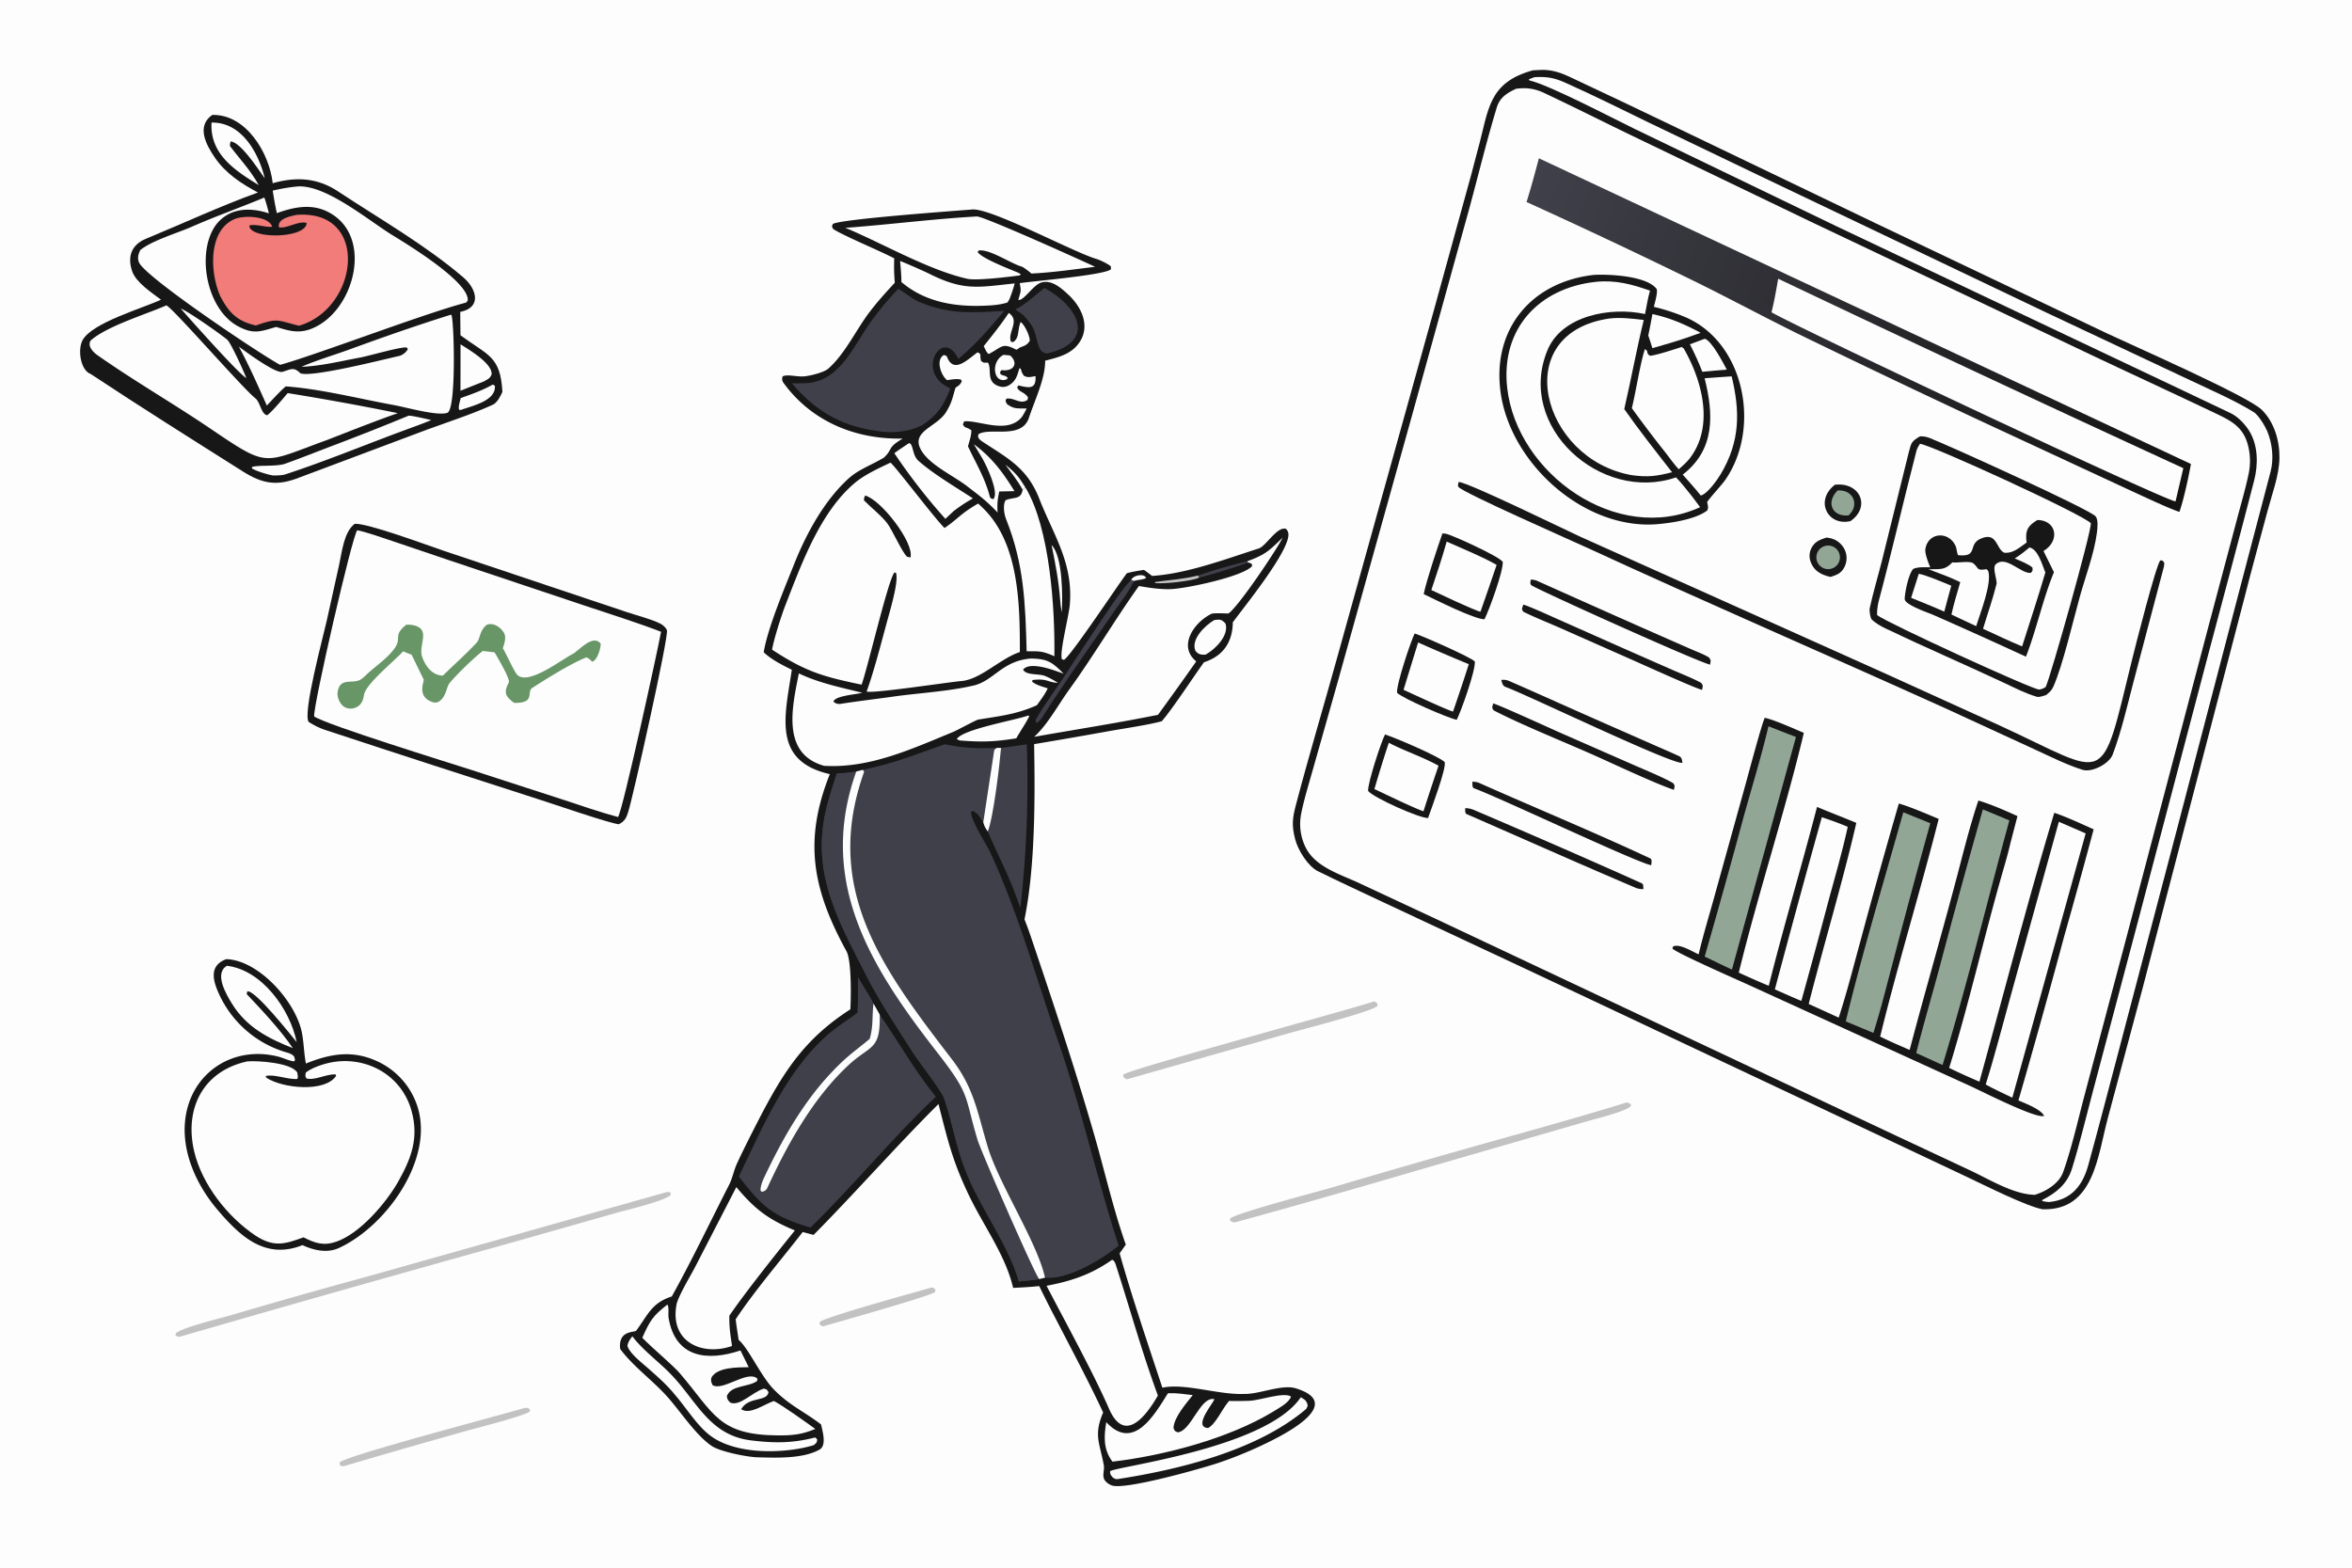 <svg xmlns="http://www.w3.org/2000/svg" width="1536" height="1024" preserveAspectRatio="none" style="display:block" viewBox="0 0 2048 1365"><defs><linearGradient id="a" x1="1911.28" x2="1325.72" y1="402.256" y2="180.744" gradientUnits="userSpaceOnUse"><stop class="stop0" offset="0" stop-color="#141312"/><stop class="stop1" offset="1" stop-color="#3F4049"/></linearGradient></defs><path fill="#FDFDFD" d="M0 0h2048v1365H0V0z"/><path fill="#171718" d="M1334.8 61.215c2.66-.19 5.33-.314 7.99-.375 8.38-.133 16.16 2.417 23.65 5.924 31.75 14.86 63.56 30.027 95.14 45.21l172.16 82.672 200.77 95.569c23.31 11.029 123.02 54.737 134.98 66.647 10.91 10.869 15.57 26.991 15.33 42.092-.23 14.822-6.46 31.254-10.28 45.636-6.78 25.506-13.9 50.905-20.35 76.497l-88.69 340.012-29.93 111.726c-9.13 33.665-12.07 81.315-56.86 80.115-13.61-2.29-51.5-21.33-65.58-27.98l-84.32-39.803-299.93-141.336L1205 785.853c-18.93-8.911-38.65-18.031-57.34-27.243-8.84-4.351-17.59-18.602-19.96-28.107-3.01-12.029-2.39-17.802.73-29.674 11.26-42.868 24.08-85.509 35.91-128.235l84.29-302.753 32.75-118.87c1.89-7.021 3.64-14.217 5.58-21.224 9.39-33.929 8.48-57.748 47.84-68.532z"/><path fill="#FDFDFD" d="M1320.16 77.275c8.87-1.114 16.06-.25 24.24 3.594 25.39 11.929 50.82 24.776 76.07 36.99l156 75.068L1824.1 310.54c35.24 16.639 70.65 32.965 105.83 49.734 11.97 5.709 22.14 10.899 26.65 24.56a53.992 53.992 0 0 1 1.49 27.316c-2.34 11.756-7.18 28.349-10.28 40.208l-23.94 89.883-73.09 277.157-35.94 135.308c-5.6 21.314-10.94 45.054-18.35 65.844-3.53 9.92-14.75 16.72-24.58 19.79-18.2-.3-38.37-12.71-55.16-20.7l-66-30.922-199.61-93.988-205.18-96.665-62.2-29.026c-16.94-7.895-38.78-14.223-47.08-31.656a45.716 45.716 0 0 1-3.72-28.527c2.18-11.628 7.37-28.543 10.63-40.194l21.33-75.207 64.46-231.159 50.11-181.11c7.94-29.183 15.06-58.682 23.84-87.598 2.67-8.817 9.08-12.697 16.85-16.313z"/><path fill="#171718" d="M1536.69 625.004c7.91 1.615 25.69 9.596 33.99 13.131-16.35 68.66-39.64 139.341-56.63 208.728a704.143 704.143 0 0 0 26.1 11.47c13.06-52.203 28.57-103.766 42.01-155.741 11.32 4.748 22.84 9.137 34.23 13.902-11.46 49.9-28.6 107.099-41.47 157.659l26.14 11.901c6.98-21.361 13.06-45.299 19.02-67.102a6569.669 6569.669 0 0 1 33.32-119.308c9.44 2.628 25.5 9.527 34.72 13.385-16 62.904-35.6 126.738-50.97 189.523 8.41 4.204 17.05 7.866 25.67 11.63 14.16-53.814 29.91-107.353 43.9-161.249 4.74-18.269 9.94-38.068 15.93-55.888 10.4 2.994 24.21 9.043 34.06 13.566l-6.16 23.553c-1.62 7.204-3.97 15.5-6.03 22.637-16.53 57.106-29.77 116.327-47.29 173.039 8.91 4.387 17.21 8.06 26.34 11.996 21.06-76.197 42.57-159.077 65.21-234.11 10.07 3.267 24.3 9.954 34.27 14.385a6065.146 6065.146 0 0 1-25.51 92.616 7741.807 7741.807 0 0 1-39.99 143.412c6.04 2.648 19.49 7.675 22.38 13.435-6.18 3.181-55.13-21.794-63.84-25.725l-194.57-88.779c-7.77-3.537-62.67-27.676-65.28-31.216l.69-1.88c5.93-2.226 15.59 4.034 22.16 6.981 3.68-15.874 9.31-34.332 13.71-50.319l26.77-96.417c2.69-9.567 14.45-54.128 17.12-59.215z"/><path fill="#FDFDFD" d="m1792.73 715.518 23.35 10.137-63.86 230.114c-7.71-3.686-15.72-7.353-23.19-11.477 7.73-24.549 14.78-52.035 21.74-77.053l41.96-151.721z"/><path fill="#92A696" d="M1726.57 704.767c7.68 3.078 15.42 6.393 23.07 9.58-18.94 69.088-37.29 145.136-58.18 212.974l-22.9-10.442c6.17-24.521 13.54-49.493 20.15-73.974a8237.053 8237.053 0 0 1 37.86-138.138zm-186.68-72.42c7.95 3.186 15.93 6.293 23.94 9.32L1508.08 844.2c-7.9-3.654-15.86-7.552-23.72-11.301a7377.404 7377.404 0 0 0 34.05-122.183c7.06-25.391 15.53-52.899 21.48-78.369zm117.39 74.906 23.54 9.54a7283.38 7283.38 0 0 0-33.19 123.299c-5.11 19.138-10.35 40.551-16.39 59.258l-24.02-10.029c13.9-57.978 33.8-123.885 50.06-182.068z"/><path fill="#FDFDFD" d="M1586.35 711.575c8.25 2.709 14.56 5.021 22.57 8.344-4.56 21.147-11.31 44.323-17.01 65.349a6755.217 6755.217 0 0 1-23.39 86.207c-7.55-3.04-15.55-6.714-23.06-10.004a12948.068 12948.068 0 0 1 40.89-149.896z"/><path fill="#171718" d="M1387.66 239.38c11.95-.772 45.47.496 54.65 11.942 1.66 2.076-1.42 12.543-2.24 15.832a177.547 177.547 0 0 1 27.66 9.069c51.66 22.371 65.82 96.666 34.49 141.719-2.86 4.122-14.77 17.105-15.71 19.213.54 2.892 1.36 4.9.03 7.345-10.37 7.919-32.23 11.069-45.29 12.043-63.24 3.932-126.73-54.007-134.72-115.792-7.06-54.634 27.2-95.237 81.13-101.371z"/><path fill="#FDFDFD" d="M1389.65 245.391c16.92-1.75 31.5 2.134 47.08 7.691-1.7 5.718-3.13 14.318-4.32 20.357-30.02-6.527-72.37 1.276-84.89 31.318-27.85 66.818 46.61 133.495 111.88 110.895 4.62 4.681 9.62 11.207 13.83 16.412l7.15 9.523c-72.21 33.242-159.52-29.044-167.98-103.784-5.8-51.219 27.33-87.072 77.25-92.412z"/><path fill="#FDFDFD" d="M1401.55 277.306c9.58-1.171 20.19.209 29.77 1.274-6.15 24.907-11.08 52.158-17 77.597 12.47 17.873 28.11 37.702 41.62 54.999-13.74 3.562-21.36 4.419-35.14 2.551-78.68-13.797-107.65-123.796-19.25-136.421z"/><path fill="#FDFDFD" d="M1464.27 302.147c.58.346 1.65.947 2.01 1.565 15.93 27.842 26.46 67.27 5.23 95.178-2.66 3.503-6.39 6.756-9.72 9.722-3.74-4.02-7.9-9.763-11.31-14.211a1029.576 1029.576 0 0 1-29.56-39.006c3.55-14.264 7.13-38.403 11.35-51.373 4.07 2.285.11 2.8 4.5 5.772 6.2-.626 20.85-5.58 27.5-7.647z"/><path fill="#FDFDFD" d="m1495.85 328.5 11.98-.814c7.38 30.522 7.48 56.5-9.37 84.893-3.04 5.119-11.82 17.573-17.51 18.896-4.26-5.49-11.01-12.826-15.71-18.229 28.31-21.858 26.93-52.444 19.06-83.916l11.55-.83zm-57-55.04c15.04 3.212 28.51 8.962 41.94 16.337l-12.15 4.277c-9.94 3.432-19.74 6.191-29.83 9.082-.91-3.351-2.46-7.659-3.58-11.021 1.3-6.206 2.51-12.432 3.62-18.675zm45.54 21.504c5.96 1.471 15.88 20.692 19.22 26.864-3.55.237-7.1.528-10.64.874l-10.68 1.017c-3.52-9.094-6.39-15.195-10.79-23.93l12.89-4.825z"/><path fill="#171718" d="M1671.88 379.88c2.77-.001 5.44.342 8.04 1.356 17.48 6.834 139.29 62.137 144.76 68.29 2.64 2.98 1.63 10.897 1.15 14.625-2.26 17.544-9.96 37.947-14.79 55.263-5.85 20.941-14.92 60.133-23.14 78.593-1.44 3.228-3.67 5.126-6.38 7.234-1.7.559-5.93 1.965-7.65 1.512-9.83-2.754-19.57-7.846-28.9-12.216-34.24-16.034-68.97-31.016-103.09-47.307-3.87-1.845-9.23-4.868-12.16-7.957-1.18-1.244-2.16-7.838-1.66-9.656 2.9-13.503 7.21-27.801 10.58-41.181l23.29-94.063c2.32-9.035 2.3-9.962 9.95-14.493z"/><path fill="#FDFDFD" d="M1671.77 386.436c8.73.416 141.52 61.243 148.81 69.125.76 6.852-34.86 133.156-39.29 142.618-1.79 1.185-3.56 2.05-5.74 2.191-5.24.337-132.58-58.095-141.07-64.78-.19-3.49.45-8.635 1.36-12.039 11.6-43.481 21.59-87.364 32.89-130.92.53-2.044 1.87-4.438 3.04-6.195z"/><path fill="#171718" d="M1774.07 452.789c16.49.165 20.13 17.937 5.29 26.982l9.11 18.45c-9.6 23.142-15.28 50.317-24.38 73.569a4830.762 4830.762 0 0 0-81.62-36.789c-4.37-1.789-23.96-8.551-23.94-13.404.03-5.749 3.45-22.117 7.42-26.241 4.12-1.873 10.07-1.413 14.76-1.405-1.46-3.727-4.83-11.974-4.18-15.947 2.37-14.534 19.91-15.722 26.09-3.061 1.32 2.701 1.08 5.627 2.32 8.429 18.2 1.953 8.05-9.315 19.88-14.388 14.33-6.145 13.13 8.952 20.42 12.272 7.67.711 13.04-4.416 19.47-8.859-1.47-10.439.88-14.441 9.36-19.608z"/><path fill="#FDFDFD" d="M1767.23 476.649c7.56 1.902 10.79 14.647 13.76 21.856-6.31 21.328-13.46 43.111-20.24 64.319-10.8-4.381-23.31-10.442-34.01-15.342 3.86-12.923 8.47-25.793 11.7-38.824.87-3.506-3.88-14.172-.71-17.24 8.67-8.398 21.87 8.266 30.62 7.403 1.94-2.421 1.47-1.234 1.44-4.594-3.08-2.953-11.19-6.073-15.45-7.968 4.96-3.082 8.41-5.96 12.89-9.61zm-67.18 12.986c4.4.769 15.22-1.693 18.35.969 5.02 4.263 2.28 6.489 11.46 4.982l1.41 1.608c3.25 10.973-6.81 36.007-10.5 47.975l-6.82-3.133-14.73-6.958c1.79-8.498 5.22-19.684 7.68-28.197-8.77-4.31-18.42-7.741-27.6-11.2l2.15-.028c9.03-.155 12.36.421 18.6-6.018z"/><path fill="#FDFDFD" d="M1670.78 499.606c6.52 1.147 21.72 7.687 28.29 10.361-2.11 7.414-4.08 15.14-6.09 22.608-9.44-4.242-19.27-8.133-28.88-12.046l6.68-20.923z"/><path fill="url(#a)" d="m1340 137.818 567.75 266.186c-1.96 10.849-6.41 31.737-10.04 41.696-8.89-2.781-34.43-14.905-43.36-18.969l-95.49-44.336a10812.39 10812.39 0 0 1-193.2-91.704c-28.57-14.104-57.18-29.413-85.95-43.715a5503.453 5503.453 0 0 0-150.47-71.073c4.01-12.772 7.31-25.167 10.76-38.085z"/><path fill="#FDFDFD" d="M1548.34 242.689a30217.804 30217.804 0 0 0 352.79 164.959l-6.77 28.891c-5.16 1.276-327.3-150.405-351.83-164.633 2.5-9.935 4.05-19.111 5.81-29.217z"/><path fill="#171718" d="M1270.18 419.569c10.31 1.414 92.27 41.541 106.22 47.92l262.76 117.867 102.26 46.434c96.35 44.305 86.99 56.636 115.25-58.088 2.18-8.837 20.68-82.061 24.46-85.823l1.94.275c2.02 2.461 1.55 1.224 1.2 5.074l-26.88 101.831c-5.34 20.52-10.31 42.159-17.8 61.973-3.03 8.01-18.03 15.795-26.15 13.266-13.57-4.228-27.87-11.396-40.94-17.415l-78.45-36.103c-103.66-46.875-208.22-92.003-311.53-139.621-13.38-6.171-109.71-48.557-112.58-53.243-.85-1.387-.1-2.821.24-4.347zM1256 464.43c.96.023 1.91.113 2.86.271 4.78.763 45.81 19.342 49.65 24.435.65 7.956-11.95 42.417-15.91 50.072-8.76.054-43.39-17.344-52.93-21.917 2.72-12.855 11.77-39.795 16.33-52.861z"/><path fill="#FDFDFD" d="M1259.69 471.574c13.59 6.089 30.97 13.1 43.5 20.29-4.6 13.606-9.29 27.183-14.05 40.731-3.68-.251-37.23-16.258-42.82-18.825 4.73-14.151 9.37-27.807 13.37-42.196z"/><path fill="#171718" d="M1231.81 551.585c5.09 1.362 49.32 20.754 52.41 24.418.68 7.704-11.92 43.218-15.77 50.724-6.6-1.04-47.34-18.691-51.94-23.504-.9-6.701 11.98-45.039 15.3-51.638z"/><path fill="#FDFDFD" d="M1234.82 559.402a1792.694 1792.694 0 0 0 44.14 18.919c-4.41 13.8-9 27.546-13.75 41.234-4.49-.975-37.25-16.277-43.07-18.933l12.68-41.22z"/><path fill="#171718" d="M1206.01 639.508c8.56 2.732 46.33 18.725 51.96 24.03 1.6 5.438-11.9 41.305-14.49 48.722-7.48.295-47.45-17.695-52.2-23.543-.51-6.691 11.34-42.743 14.73-49.209z"/><path fill="#FDFDFD" d="M1209.3 646.713c13.15 6.988 28.94 12.046 43.31 20a1904.733 1904.733 0 0 0-13.11 39.669c-8.1-2.635-33.7-15.141-42.73-19.316 3.94-13.525 8.11-26.978 12.53-40.353z"/><path fill="#171718" d="m1332.98 504.608.57.057c1.67.152 3.35.385 4.89 1.076 44.64 20 89.32 39.943 134.14 59.537 5.25 2.296 10.77 4.253 15.66 7.278 1.8 3.254 1.41 1.773.83 6.156-9.92-1.949-153.68-66.777-155.81-69.284-1.23-1.447-.52-3.114-.28-4.82zm-50.91 176.037c1.77-.002 3.95.185 6.13 1.156 49.47 22.007 100.03 42.824 148.95 65.712 1.49.694.79 4.096.66 5.853-12.99-2.37-133.06-59.384-154.48-67.062-1.48-.531-1.19-3.815-1.26-5.659zm25.14-88.65c2.66-.24 4.66-.034 7.07 1.022 28.24 12.337 56.57 25.181 84.77 37.554l43.5 19.154c6.44 2.851 13.26 5.715 19.63 8.731 2.41 1.135 2.36 3.42 2.82 5.746-8.51 1.926-136.08-59.641-153.9-66.01-2.85-1.019-3.09-3.58-3.89-6.197zm19.16-65.54c4.03.869 22.94 9.501 27.71 11.618l57.92 25.731 43.98 19.359c6.72 2.927 19.49 8.069 25.46 11.526 1.74 3.145 1.34 1.811.66 5.976-5.07-.918-53.63-22.929-61.14-26.253l-62.79-27.772c-9.79-4.315-22.57-9.404-31.89-14.087-1.51-2.931-1.07-1.906.09-6.098zm-26.21 86.023c4.62 1.041 50.56 22.057 57.47 25.103l65.46 28.704c8.25 3.63 26.89 11.332 33.97 15.73 1.62 2.781 1.18 1.722.49 5.707-16.78-5.757-49.38-21.094-67.23-29.112-27.1-12.176-64.03-26.795-89.7-40.084-1.83-2.862-1.36-1.671-.46-6.048zm-24.35 91.179c2.56.077 4.84.399 7.79 1.66 48.75 20.804 97.79 42.101 146.07 63.816 1.45.651 1.21 3.494 1.29 5.057-2.18-.007-4.4-.201-6.91-1.269-49.17-20.904-98.08-42.778-147.03-64.096-1.5-.656-1.16-3.491-1.21-5.168zm314.72-235.627c1.92.303 3.82.629 5.65 1.314a18.135 18.135 0 0 1 10.5 10.253c1.73 4.356 1.6 9.23-.35 13.491-2.77 6.056-6.64 7.336-12.32 9.245-8.05-1.771-14.66-5.141-17.51-13.499-1.38-3.985-1-8.365 1.04-12.056 3.07-5.501 7.49-6.978 12.99-8.748z"/><path fill="#92A696" d="M1587.93 475.803a10.268 10.268 0 0 1 10.29 1.428 10.25 10.25 0 0 1 3.77 9.676 10.247 10.247 0 0 1-6.6 8.015 10.259 10.259 0 0 1-13.09-5.907c-2.03-5.204.47-11.076 5.63-13.212z"/><path fill="#171718" d="M1597.72 422.076c22.06-2.59 31.43 19.314 13.56 31.667-19.82 4.636-31.4-17.818-13.56-31.667z"/><path fill="#92A696" d="M1600.23 426.939c4.18.187 7.28.44 10.59 3.332a10.733 10.733 0 0 1 3.76 8.128c0 4.559-1.96 7.173-4.81 10.307-14.19 1.605-20.28-11.158-9.54-21.767z"/><path fill="#FDFDFD" d="M1335.95 67.216c10.27-.698 17.22.396 26.74 4.658 24.87 11.136 49.27 23.297 73.76 35.205l94.41 45.324 251.2 119.857 125.9 59.232c17.26 8.158 38.27 17.306 54.61 27.434 3.99 2.477 9.81 12.172 11.62 16.546 4.46 10.785 5.88 23.858 2.9 35.284-8.92 34.233-18.02 68.422-26.96 102.65l-54.44 208.227-51.76 196.887c-8.43 31.913-16.75 63.872-25.48 95.7-4.96 18.09-14.84 30.56-34.23 32.41-2.26-.06-3.84-.45-6.03-.88l.21-.99c11.96-6.06 21.58-13.74 25.77-27.2 6.67-21.473 11.89-43.62 17.7-65.372l38.57-145.41 62.63-237.883c13.33-50.103 26.82-100.347 39.73-150.566 3.62-14.05 3.49-30.584-4.35-43.221-3.55-5.719-9.8-12.338-15.95-15.281-34.28-16.38-68.91-32.68-103.21-48.967l-239.6-113.58-176.52-85.145c-19.16-9.308-74.43-38.274-91.51-42.137l-.47-.886 4.76-1.896z"/><path fill="#171718" d="M846.325 182.428c15.936-1.819 88.363 37.218 108.361 43.027 3.046.885 10.091 4.236 12.589 6.493l.085 2.528c-5.631 5.062-66.796 10.192-79.456 12.07.576 3.115 1.301 5.735.423 8.793l-1.659 5.812c4.862 1.001 13.277-13.67 20.418-15.235 8.788-2.476 17.128 5.032 23.298 10.773 10.707 9.962 18.752 25.824 10.472 39.896-6.842 11.627-18.752 14.357-30.81 17.484.242 15.527-9.186 34.628-14.076 49.596-6.311 19.318-34.079 8.086-43.915 14.391-1.173 3.108.776 4.685 3.775 6.727 22.35 14.668 38.673 22.849 49.169 49.575 12.527 31.896 29.403 55.485 26.568 91.839-.803 10.294-9.239 41.908-6.885 47.84l1.772.483c5.893-3.173 46.915-65.122 54.751-75.406 5.115-1.412 9.579-2.065 14.819-2.91 2.333 1.48 4.916 3.56 7.146 5.26 30.34-1.965 63.6-14.521 92.83-23.898 6.54-2.098 16.24-19.858 23.93-17.01.85 1.121 1.56 2.056 1.84 3.464 2.74 13.898-38.12 63.886-48.31 77.847-.17 17.175-8.48 29.49-25.08 34.74-8.89 12.221-27.95 41.423-36.77 51.364-11.27 3.121-31.811 6.173-43.788 8.251a5068.262 5068.262 0 0 1-67.378 11.711c.878 46.584.958 107.037-8.366 152.587 2.233 5.552 4.251 11.236 6.169 16.916 19.061 56.465 38.004 113.32 54.529 170.573 9.261 32.091 16.407 64.191 27.514 95.701l-5.379 7.56c10.412 37.01 25.02 80.07 37.229 117.02 19.58-4.24 49.32 6.47 71.37 5.4 12.91.43 32.57-8.66 44.89-4.84 46.48 14.4-18.39 44.35-31.79 50.62a356.676 356.676 0 0 1-36.46 14.54c-12.9 4.31-81.219 23.81-92.261 19.29-2.722-1.12-5.78-3.2-6.74-6.14-1.109-3.4.643-7.74-.008-11.38-3.425-19.1-9.14-26.02-.574-45.87-12.186-26.28-27.668-55.25-41.091-81.26a938.161 938.161 0 0 1-14.572-28.85c-7.831.82-14.865 1.2-22.712 1.58-6.672-28.56-25.55-53.63-38.442-80.48-14.353-29.89-18.471-47.934-26.568-79.602-37.319 37.157-71.878 76.702-108.739 113.942l-9.504-2.5c-18.087 23.36-42.542 51.97-58.35 76.01.665 5.74 1.739 12.1 2.577 17.88 8.874 7.62 19.405 31.77 30.798 43.33 13.83 14.05 25.688 18.64 40.976 30.31 1.104 5.43 5.237 18.21-1.332 21.9-14.537 8.18-38.005 7.14-54.306 6.7-8.895-.24-32.247-4.92-39.512-9.81-14.236-9.59-27.742-30.93-39.654-43.95-12.611-13.78-29.373-25.94-40.106-40.57-1.915-16.57 12.634-14.17 13.949-15.93 10.263-13.71 13.217-24.03 30.979-29.78 17.268-30.96 33.578-65.23 49.769-96.91 3.175-6.21 4.203-12.87 7.107-19.09 6.059-12.994 12.637-25.942 19.201-38.655 21.394-41.433 39.861-69.894 79.397-95.333.64-10.235 1.113-42.395-3.355-50.56-29.122-53.209-37.893-95.604-14.515-154.232-50.605-11.473-38.963-51.188-33.087-90.851-8.534-4.316-17.481-8.685-24.472-15.244 3.537-21.576 18.506-56.638 26.418-76.572 10.541-26.557 26.53-56.123 48.1-75.291 8.473-7.53 20.595-11.746 30.219-17.688 8.266-7.935 2.272-8.113 16.23-16.525-40.661.811-78.957-14.54-103.584-48.32-1.56-2.14-1.501-3.469-.954-5.767 3.525-2.186 11.951.331 18.129-.034 5.453-.323 17.912-3.468 21.598-6.712 14.943-13.153 24.352-34.218 36.518-50.024 7.266-9.439 13.773-16.452 21.465-24.856-.65-8.229-.767-12.971-.485-21.217-11.4-6.06-46.414-20.666-53.372-25.742-1.056-2.788-1.042-1.424-.058-4.228 7.708-4.301 107.172-11.408 121.098-12.551z"/><path fill="#40404B" d="M751.26 670.309c28.058-5.884 45.104-13.066 71.482-22.312 16.675 3.498 28.806 3.924 45.688 3.133-1.815 1.073-2.555.907-2.872 3.034a12525.248 12525.248 0 0 1-9.382 61.785c-2.529-3.792-4.561-7.88-8.63-9.599l-1.896.04c-1.427 6.14 13.57 29.232 16.743 36.1 24.197 52.383 39.553 108.277 58.465 162.549 20.628 59.199 33.972 120.281 53.228 179.561-14.288 11.86-44.869 30.12-64.169 27.87l-5.06 1.23c-5.391.97-12.079 1.47-17.615 2.04-9.5-32.47-32.753-62.41-45.828-94.85-9.419-23.367-11.665-42.283-19.37-64.706-2.16-6.287-21.965-31.672-26.894-39.432-13.593-21.402-28.975-44.092-40.478-66.723-22.535-44.333-46.169-84.681-37.102-136.432 2.487-14.194 6.69-26.427 11.09-40.042 6.554-.328 10.469-.698 16.931-1.78l5.669-1.466z"/><path fill="#40404B" d="M728.66 673.555c6.554-.328 10.469-.698 16.931-1.78-34.195 95.604 12.348 170.063 70.378 244.436 29.608 37.947 23.417 37.049 35.153 76.046 3.227 10.723 49.687 116.953 53.735 121.443-5.391.97-12.079 1.47-17.615 2.04-9.5-32.47-32.753-62.41-45.828-94.85-9.419-23.367-11.665-42.283-19.37-64.706-2.16-6.287-21.965-31.672-26.894-39.432-13.593-21.402-28.975-44.092-40.478-66.723-22.535-44.333-46.169-84.681-37.102-136.432 2.487-14.194 6.69-26.427 11.09-40.042z"/><path fill="#FDFDFD" d="m751.26 670.309 1.194 1.67c-36.47 101.964 15.792 171.43 76.448 250.398 19.417 25.279 22.209 46.488 31.205 76.323 9.696 32.16 43.285 83.42 49.81 113.77l-5.06 1.23c-4.048-4.49-50.508-110.72-53.735-121.443-11.736-38.997-5.545-38.099-35.153-76.046-58.03-74.373-104.573-148.832-70.378-244.436l5.669-1.466zm24.066-267.454c2.891 1.328 38.57 48.659 47.134 56.869 11.358-7.645 13.636-12.298 29.255-21.282a132.288 132.288 0 0 1 5.055 4.795c30.758 30.943 31.266 83.45 31.282 124.489-17.311 5.776-34.174 23.942-51.029 25.277-9.88.783-77.914 11.173-82.396 9.105 6.403-17.812 11.636-38.419 16.692-56.867 2.584-10.186 11.686-38.882 8.823-46.524l-1.333-.223c-5.44 6.307-22.876 81.621-28.562 97.632-33.776-6.933-49.316-11.628-77.948-30.464 1.229-8.091 8.093-29.696 11.276-37.857 14.086-36.127 30.381-81.914 61.019-107.526 8.345-6.976 21.084-12.837 30.732-17.424z"/><path fill="#171718" d="M753.198 431.477c13.459 3.128 43.018 40.894 39.613 53.922l-3.026-.664c-4.564-4.247-12.842-23.494-17.459-29.4-5.392-6.898-13.642-13.145-19.687-19.347-.932-.956.041-2.723.559-4.511z"/><path fill="#40404B" d="M747.043 850.646c4.43 8.054 9.333 14.509 13.548 23.186 1.695 3.012 3.87 6.654 5.408 9.673 16.219 23.24 31.176 49.878 48.918 71.406-36.859 34.625-72.5 78.189-109.189 113.949-33.067-9.88-41.605-17.8-62.393-44.38 20.596-42.947 41.553-92.399 77.684-123.853 7.108-6.188 17.633-12.844 25.605-18.856.669-9.048.373-21.795.419-31.125z"/><path fill="#FDFDFD" d="M760.591 873.832c1.695 3.012 3.87 6.654 5.408 9.673.788 31.35-8.126 26.25-27.028 43.779-30.947 28.699-53.162 68.761-70.654 106.676-1.205 2.61-2.364 3.01-4.871 3.84l-1.18-1.13c-.183-4.5 2.169-9.43 4.07-13.42 17.596-36.909 38.127-72.094 68.423-100.099 7.363-6.806 15.013-12.191 22.563-18.648 3.271-11.517 1.902-19.192 3.269-30.671zM1086.26 488.6c15.62-5.708 18.63-8.906 30.63-20.447-5.59 11.14-38.87 60.567-47.29 66.049-2.59-.088-12.93-.603-14.71.253-14.88 7.15-29.71 27.998-13.27 41.424a3288.448 3288.448 0 0 1-33.3 46.532c-36.558 7.343-71.342 12.701-107.774 19.147 11.939-10.956 20.922-27.961 30.51-41.192 20.723-28.596 40.256-61.622 60.657-90.131 8.437 1.535 19.667 3.116 28.047 2.712 14-.676 61.78-10.761 70.35-19.85l.14-1.715c-1.83-1.251-1.71-1.352-3.87-1.596l-.12-1.186z"/><path fill="#40404B" d="M782.073 251.519c3.151 1.289 12.196 8.755 17.417 11.003 26.808 11.545 47.425 9.822 74.988 8.163-14.826 17.183-22.792 27.161-39.999 41.855-13.374-28.86-38.73 12.126-6.948 25.643-5.981 15.039-10.697 22.737-24.211 31.829-9.961 5.317-23.568 7.15-34.64 5.896-33.941-3.842-57.249-16.369-79.147-42.195 3.772.096 7.546.09 11.317-.019 30.936-1.152 42.062-32.562 57.999-54.35 8.477-11.589 13.205-17.063 23.224-27.825z"/><path fill="#FDFDFD" d="M897.445 573.387c14.652.244 18.621 2.989 28.721 13.234-7.286-2.647-29.16-11.327-35.302-3.554 2.681 5.165 13.527 3.26 19.119 5.518 4.083 1.649 7.513 3.73 11.261 5.926-9.243-.237-9.093-4.064-22.248-2.382l-.212 1.459c3.293 2.839 9.248 4.362 13.547 5.776-2.589 5.403-6.014 9.845-9.494 14.699-18.014 8.037-32.093 9.361-50.978 12.476-1.992.328-18.443 9.357-22.143 10.874-35.84 14.691-72.488 31.747-112.118 29.388-37.386-10.506-27.868-50.926-21.988-80.481 16.876 8.245 36.99 12.327 55.213 16.886-5.317 1.469-23.952 2.603-25.091 7.739 1.528 1.454 3.766 2.28 5.904 1.948 15.345-2.382 30.598-4.184 45.984-6.338 23.604-3.305 48.015-4.401 71.197-9.907 17.175-4.791 23.987-21.097 48.628-23.261zm70.96 523.473c2.116 1.02 2.596 2.67 3.343 4.97 12.144 37.55 22.807 76.28 36.492 113.28-10.043 17.41-28.982 42.97-42.728 11.14-13.546-31.03-38.129-75.71-54.223-106.7 21.703-4.1 38.963-9.87 57.116-22.69zm-327.24-63.24c16.205 19.37 27.789 28.09 50.947 37.74-16.478 20.5-42.725 53.33-57.055 74.25-.1 10.56.825 15.76 2.356 26.35-26.046 9.1-54.501-3.64-48.31-36.14 1.338-7.03 12.356-25.24 16.283-32.83l35.779-69.37zm209.677-845.155c8.054.883 89.716 37.719 102.673 43.836-18.382 2.242-37.006 4.976-55.481 5.884.341-.016-6.83-5.612-8.225-5.994-9.545-2.62-28.654-15.906-37.808-13.984l-.681 1.357c4.205 5.766 27.835 14.722 35.438 17.95l2.067 1.239-.759 1.018c-8.944 1.245-37.833 4.75-45.65 3-33.848-7.576-73.731-30.803-106.447-44.485 4.647-.129 8.951-.576 13.574-.967 33.694-2.848 67.551-6.993 101.299-8.854zm.301 118.341c1.619.49 1.159.457 2.547 1.818-.011 2.748-.088 3.168.665 5.765 2.664 1.896 1.965 1.285 5.891 1.368 3.797 5.934-2.345 17.146 10.313 20.759a10 10 0 0 0 7.752-.934c6.313-3.56 7.382-8.517 9.327-14.927l1.136.328c.935 3.044.972 3.642 2.803 6.159 3.215 1.981 6.356.974 10.084.332.776 12.087-6.131 10.16-14.931 8.098l-1.031 1.809c1.771 4.23 5.949 3.567 9.461 8.601l-.482 2.266c-6.487 4.242-11.094-2.145-18.358-1.13-1.031 2.455-.911 1.385.31 4.491 6.114 4.794 9.563 3.917 17.363 4.07-1.059 1.941-3.22 6.286-4.596 7.863-12.853 14.742-37.39 1.966-49.874 3.372l-1.093 2.666c1.946 3.584 2.949 1.928 7.327 5.049.31 3.981-1.76 9.901-2.912 13.966 6.986 14.883 14.73 27.372 19.068 43.838.431 1.636 1.692 1.84 3.014 2.155 5.4-5.412-6.079-29.487-9.524-35.415l-7.416-12.355c15.648 11.415 25.378 24.584 35.366 40.839l-13.246.267c-1.536 7.167-1.903 11.084-1.443 18.318-10.048-10.463-14.886-13.878-26.436-22.798-12.162-9.394-32.225-18.281-39.891-31.068-10.173-16.966 13.579-20.316 21.633-33.83 5.008-8.403 5.113-11.31 8.04-20.949 2.97-2 4.015-2.434 5.469-5.637l-.614-1.369c-3.601-1.097-8.298-.085-12.217.39-5.578-4.393-10.031-18.131-2.617-21.914l2.343 1.004c5.649 15.937 17.838 3.275 26.769-3.265z"/><path fill="#FDFDFD" d="M581.118 1135.9c1.651 1.93.533 8.43 1.052 11.55 5.813 34.99 33.905 38.04 62.583 28.39l7.193 14.59c-9.468.2-27.134-.24-32.457 8.98-.654 3.12-.342 3.4.891 6.51 8.656 5.96 30.708-13.46 39.131-5.5l-.202 1.97c-7.388 5.59-22.839 3.41-26.43 13.33.602 3.14.748 3.21 3.051 5.59 8.461 3.36 18.917-9.02 29.162-12.25 3.259 1.03 2.116.2 4.088 3.11-1.335 8.71-17.193 3.46-23.828 14.84 7.672 5.05 19.053-3.83 28.527-7.16 8.095 4.27 28.336 18.79 36.065 24.35-11.847 4.95-20.059 5.66-31.989 5.61-52.541-.18-55.84-18.9-86.073-54.18-5.848-6.83-24.23-22.13-32.607-30.84 6.664-14.8 8.926-18.81 21.843-28.89zm436.112 77.18c7.07-.3 14.32.81 21.37 1.65-5.74 7.2-16.63 19.73-16.77 28.78 1.54 3.11.56 2.15 3.69 3.63 11.76-1.08 19.5-31.41 31.82-28.91.69 1.71-19.43 24.23-5.42 25.18 6.57-3.42 11.7-15.48 17.42-22.55l.84-1.03c6.47.17 11.34.08 17.67-.13 9.14-.31 29.82-7.89 36.28-3.74-1.64 5.49-10.47 9.95-15.61 13.22-38.53 23.35-94.89 38.24-139.867 43.5l-.639-.89c-7.345-10.38-6.753-21.41-4.73-33.51 23.899 25.99 42.306-7.09 53.496-24.84l.45-.36z"/><path fill="#40404B" d="m871.654 651.259 22.423-3.142a963.974 963.974 0 0 1-5.61 142.492c-9.904-29.003-17.285-40.742-28.354-66.659-2.328-3.437-2.775-4.045-3.937-8.001 3.171-20.55 6.314-41.221 9.382-61.785.317-2.127 1.057-1.961 2.872-3.034l3.224.129z"/><path fill="#FDFDFD" d="m868.43 651.13 3.224.129c-1.248 14.682-6.631 60.687-11.541 72.691-2.328-3.437-2.775-4.045-3.937-8.001 3.171-20.55 6.314-41.221 9.382-61.785.317-2.127 1.057-1.961 2.872-3.034zm24.399-226.787c21.475 35.446 25.903 106.314 25.254 147.08-10.188-4.631-12.971-4.459-24.125-4.338-1.139-42.046-2.256-75.967-17.95-115.165-1.723-4.304-2.881-12.132-.494-16.342 6.605-2.998 13.673-.087 14.929-9.205l2.386-2.03z"/><path fill="#40404B" d="M909.46 250.704c29.441 15.973 46.056 46.791 2.291 57.062-10.275-.728-7.173-16.378-14.396-25.801-5.747-7.499-4.851-6.773-13.417-12.592 6.567-2.299 19.233-13.638 25.522-18.669z"/><path fill="#FDFDFD" d="M783.768 227.261c3.965 1.389 21.507 9.16 25.04 10.938 30.432 15.316 42.709 11.937 74.714 8.579-1.32 5.158-2.611 8.633-4.505 13.634l-1.675 2.897c-3.921 1.405-9.643 2.225-13.821 2.521-28.063 1.987-56.449-1.38-78.628-20.288.043-5.863-.644-12.384-1.125-18.281zM550.527 1163.55c.522.46 2.201 2.68 2.748 3.33 9.1 10.65 20.946 19.45 30.713 29.51 22.647 23.3 33.505 53.23 69.834 57.75 19.584 2.44 35.996 2.6 55.328-2.38 1.249-.33 1.835 1 2.507 1.83-.801 3.33-.273 2.14-3.046 4.71-3.064.91-6.162 1.7-9.289 2.37-24.001 4.89-58.108 4.72-78.913-9.27-12.468-8.38-22.267-24.91-32.384-36.59-7.2-8.95-15.553-16.25-24.112-23.78-4.819-4.24-16.367-13.27-17.562-19.35.721-3.65 2.069-5.07 4.176-8.13zm582.123 53.03c3.87 2.26 5.17 3.16 6.06 7.38-.26.63-1.01 2.52-1.54 2.98-42.69 36.26-111 52.72-163.942 60.91-1.911.17-2.289-.26-4.019-1.14-2.066-2.46-2.479-2.64-2.616-5.66 3.378-3.97 136.227-19.78 166.057-64.47zM791.571 385.809c3.963.878 2.538 10.495 8.281 15.533 13.342 11.707 32.23 22.724 47.303 32.62-6.955 4.001-10.185 6.114-16.612 10.908l-7.365 6.888a519.387 519.387 0 0 1-44.445-57.168c4.079-3.001 8.611-5.938 12.838-8.781zm103.694 237.23.924.282c-.048 1.868-9.181 15.55-11.229 19.53-19.539 3.097-29.66 3.376-49.215 1.884l-2.629-1.094c4.458-8.52 49.844-16.29 62.149-20.602zm-16.9-350.55c10.221 6.867-1.358 16.878 1.945 25.087l1.998.25c5.584-3.845 3.436-10.058 6.359-17.41 3.054 1.522 8.38 12.365 7.935 16.416-2.486 3.965-4.548 4.063-9.227 6.085-.962 1-1.121.915-2.383 1.614-12.517-6.545-12.133-2.437-24.011 3.708-1.936-.944-3.178-4.497-4.403-6.856 7.858-9.838 14.75-18.397 21.787-28.894z"/><path fill="#40404B" d="m985.02 504.854 2.389.979c-4.307 9.327-12.755 19.908-18.793 28.717-20.487 29.889-41.599 59.319-60.985 89.958-1.224 1.935-2.862 3.522-4.731 4.828l-1.035-.524-.157-1.594c3.345-7.275 18.17-27.889 23.369-35.73a4317.667 4317.667 0 0 1 37.051-55.966c6.255-9.183 15.351-23.069 22.892-30.668z"/><path fill="#FDFDFD" d="M1057.31 539.887c5.26-.663 6.33-.633 9.79 3.008 3.33 10.346-9.06 22.66-17.48 27.162-4.1.049-6.11-.158-8.77-3.435-4.02-10.192 8.5-21.989 16.46-26.735zm-183.632-230.89c2.061.053 3.91.31 5.948.555 7.244 6.411 3.426 13.796-6.577 12.785l-1.025-.108-1.272 1.806.517 1.833 1.655.852c2.48.586 2.365.543 4.453 2.012l-.52 1.478c-11.918 4.838-14.647-15.289-3.179-21.213zm41.986 165.597c9.796 9.743 9.683 44.944 8.89 58.684-.745-3.482-1.167-7.204-1.422-10.755-1.174-16.351-4.186-31.903-7.468-47.929z"/><path fill="#40404B" d="M1043.14 501.112c2.76-.641 5.94-1.895 8.66-2.827 11.34-3.884 22.86-6.721 34.46-9.685l.12 1.186c-7.19 3.046-34.7 11.632-42.21 13.096l-1.03-1.77z"/><path fill="#C3C2C2" d="m1043.14 501.112 1.03 1.77c-5.97 3.147-31.41 5.685-38.52 4.821l.18-.957c14.71-2.071 22.23-2.102 37.31-5.634z"/><path fill="#FDFDFD" d="M875.411 404.625c8.623 6.823 11.554 10.302 17.418 19.718l-2.386 2.03c-3.997-7.45-9.94-14.904-15.032-21.748zM985.02 504.854c2.006-4.325 11.556-5.794 12.976-1.556-4.397 1.994-6.515 1.194-10.587 2.535l-2.389-.979z"/><path fill="#171718" d="M184.797 100.07c29.394-.795 49.782 33.174 52.666 59.444 20.416-5.744 38.776-4.856 57.028 7.218 36.232 23.97 76.167 46.674 109.181 74.994 10.701 9.178 16.721 25.807-2.928 29.877l.219 20.331c24.023 17.786 34.776 17.901 36.514 49.267-1.615 3.689-4.569 9.464-8.269 11.15-18.341 8.358-38.44 14.787-57.394 21.729l-110.567 41.476c-19.694 7.89-32.104 6.1-49.999-5.198-44.282-27.959-88.605-55.841-132.292-84.732-8.902-3.189-11.457-21.095-7.117-29.311 8.127-15.386 53.169-28.133 68.348-35.367-8.128-6.183-21.534-14.839-25.025-24.533-4.415-12.711-.963-23.222 11.994-28.564 31.978-13.183 65.062-28.606 97.443-40.237-14.284-7.571-28.157-16.689-37.419-30.243-7.622-11.152-16.548-27.359-2.383-37.301z"/><path fill="#FDFDFD" d="M258.576 162.389c24.957-2.118 61.958 29.478 84.004 42.91 13.809 8.413 66.344 40.668 64.694 56.44l-1.383 1.704c-38.106 10.099-129.983 45.361-161.971 54.24-17.369-9.253-117.885-76.621-122.898-89.262-1.567-3.951-.571-7.014 1.131-10.694 10.325-8.362 32.117-14.714 44.978-20.364 20.534-9.021 42.381-16.767 63.028-25.368 1.61 4.261 2.832 9.315 4.028 13.769-8.828-2.916-18.861-4.358-27.985-2.033a32.432 32.432 0 0 0-20.554 15.785c-14.079 24.992-4.747 70.653 21.886 84.716 13.482 7.118 19.39 4.368 32.921.422 10.3 3.116 18.702 5.877 29.484 2.05 38.417-13.637 56.976-81.94 15.064-102.497-14.415-7.07-29.476-3.819-43.961 1.383a315.875 315.875 0 0 1-3.577-19.642c8.102-1.789 12.828-2.699 21.111-3.559z"/><path fill="#FDFDFD" d="M144.814 265.899c5.168 1.59 65.572 71.287 77.525 80.882 4.419 3.547 4.986 13.811 10.307 14.779 4.508-3.264 13.721-14.474 17.883-19.286a2367.867 2367.867 0 0 1 95.863 17.459c-20.346 7.113-41.269 15.465-61.379 23.289-57.684 20.84-50.139 25.068-104.059-11.326-30.715-20.731-65.383-40.82-96.043-62.39-2.863-2.014-9.171-7.436-6.005-12.775 13.927-12.588 49.51-23.267 65.908-30.632z"/><path fill="#F17C79" d="M257.937 187.13c64.361-5.225 54.827 81.353 2.366 96.495-19.626-4.896-18.205-6.906-37.485-.25a58.065 58.065 0 0 1-5.059-1.331c-13.275-4.176-19.474-11.922-25.765-23.781-8.921-19.403-11.532-57.267 12.262-67.519 7.967-3.433 29.372-2.845 32.765 6.553-4.083 1.247-14.224-2.619-19.9-.936-.208 12.079 49.167 11.537 49.931-2.141-6.584-2.396-17.565 5.128-24.165 3.674-1.427-7.622 9.771-9.435 15.05-10.764z"/><path fill="#FDFDFD" d="m392.425 274.066.575.106c2.336 2.635 4.615 82.425-3.482 85.264-8.56 3.002-35.318-4.7-46.857-6.802-30.07-5.478-63.268-13.968-93.857-16.213-5.05 4.285-11.74 11.728-16.471 16.69-7.757-17.392-15.234-34.523-24.346-51.264 6.536 4.742 30.733 22.73 37.596 22.009 8.061-2.321 9.985-4.709 16.022 1.206 10.229 3.709 72.14-12.064 85.907-15.114 2.555-.566 6.312-3.048 7.643-6.137l-1.103-1.283c-5.478-.66-32.847 7.402-40.217 8.744-16.205 2.949-34.609 7.561-51.252 8.082 10.371-4.742 30.45-10.956 41.87-15.133 29.094-10.641 58.408-20.898 87.972-30.155zm-36.486 87.832c4.445.229 14.84 2.814 19.633 3.872-6.172 2.551-12.732 4.977-19.029 7.272-36.024 13.126-71.57 28.053-107.994 39.963-3.059 1.001-7.694.999-10.93.981-4.836-.836-14.077-3.65-18.261-6.12l.099-1.234c5.581-1.904 21.383-.187 28.858-2.866 12.987-4.655 25.811-9.729 38.665-14.674a2347.466 2347.466 0 0 0 68.959-27.194zm-171.74-255.182c26.188-.445 40.945 26.23 46.329 48.508-5.577-7.626-20.667-31.257-29.693-32.087-.282.73-.9 3.603-.454 4.193 8.937 11.826 17.625 20.681 24.881 33.833-20.761-12.739-42.64-27.033-41.063-54.447zm216.816 193.072c7.648 4.876 27.757 16.677 27.065 26.195-1.439 3.494-3.061 3.977-6.364 5.95l-20.755 8.291.054-40.436zm-243.647-31.13c6.147 2.209 34.143 21.827 40.457 27.106 3.253 2.721 14.74 28.217 16.649 33.457-7.495-4.588-49.122-51.473-57.106-60.563zm271.583 66.251c.927.179 1.09.457 1.966 1.026 1.031 13.137-19.415 17.285-29.878 21.086l-1.228-.246c-1.013-2.212.717-7.436 1.358-10.154 9.851-3.565 18.628-6.543 27.782-11.712z"/><path fill="#171718" d="M308.862 456.079c11.236-.67 62.913 18.544 76.892 23.277l99.181 33.239 61.012 20.428c9.214 3.087 20.008 5.656 28.726 9.837 2.434 1.167 4.949 3.301 6.045 5.831 1.94 4.479-29.309 144.275-33.679 158.19-1.711 5.446-3.007 8.099-8.191 10.81-7.49-.619-57.786-17.849-69.461-21.602-62.13-19.972-124.554-40.162-186.545-60.625-4.926-1.627-9.682-4.05-14.043-6.86-5.472-7.32 12.771-74.955 15.698-88.065l10.724-48.407c2.609-11.684 4.143-28.85 13.641-36.053z"/><path fill="#FDFDFD" d="M311.064 461.685c7.254 1.331 24.065 7.211 31.518 9.725l54.284 18.355 111.237 37.214c21.906 7.353 46.243 14.934 67.516 23.12-2.889 15.91-33.379 155.663-37.461 161.291-16.037-4.257-33.073-10.285-48.973-15.466l-78.997-25.619c-19.119-6.164-125.812-39.131-136.639-46.49-1.083-8.423 33.118-157.26 37.515-162.13z"/><path fill="#689667" d="M353.757 543.952c2.032-.06 3.431-.06 5.508.317 16.769 3.031 4.695 17.424 8.344 27.713 2.594 7.314 7.793 14.96 16.127 16.122-.191-.027 1.805.227 1.84.192 9.757-9.536 20.084-18.639 29.392-28.599 3.329-3.625 2.39-10.703 9.049-15.766 5.659-1.935 11.395 1.892 14.565 6.669 2.563 3.861.687 9.674-.755 13.831 2.899 4.621 9.904 20.532 12.663 23.229 9.529 9.315 38.458-13.348 47.763-17.985 5.562-2.772 17.792-17.959 24.759-9.308.213 4.073-2.971 14.801-7.427 15.761-1.839-1.791-2.649-2.897-5.094-3.727-13.615 5.467-34.51 18.448-46.984 26.568-5.466 3.559 3.342 13.196-15.746 13.061-8.515-6.193-8.913-9.523-4.685-17.941 1.385-2.759-10.41-22.674-12.459-26.076l-10.211-1.232c-7.921 6.001-22.916 20.665-28.88 27.903-2.9 3.519-2.934 11.962-9.157 16.022a6.275 6.275 0 0 1-5.294.753c-14.82-4.525-7.455-18.408-8.143-19.816-2.34-4.783-7.976-16.262-10.511-21.65-2.867-.898-4.586-1.681-7.339-2.917-7.324 8.178-32.314 28.196-34.064 37.703-.654 3.558-1.392 6.933-4.264 9.387-2.425 2.072-5.607 3.143-8.791 2.75-2.777-.343-5.021-1.548-6.739-3.76-2.232-2.873-3.795-6.958-3.222-10.639 1.938-12.462 11.77-7.245 18.792-10.224 2.994-1.271 5.976-4.67 8.411-6.826 7.21-6.381 18.134-14.055 23.175-22.16 5.096-8.193-2.028-10.22 9.377-19.355z"/><path fill="#171718" d="M197.027 835.137c28.48.915 60.573 37.272 65.839 63.956 1.697 8.6 1.746 17.849 3.526 26.955.872-.365 1.75-.718 2.631-1.06 20.181-7.82 38.586-10.378 58.954-1.158a65.366 65.366 0 0 1 34.702 37.244c16.967 46.156-25.647 106.306-67.573 125.566-10.237 4.71-21.811 2.06-31.708-2.49-32.293 12.84-54.096-7.37-74.157-30.97-17.889-21.04-31.056-49.57-28.021-77.629 4.42-40.87 41.011-65.518 80.662-55.652 4.891 1.174 9.291 3.646 14.086 4.245l.983-1.129-.834-3.116c-2.474-2.902-6.675-3.456-10.606-4.817a93.023 93.023 0 0 1-54.477-48.901c-5.584-11.958-9.453-25.343 5.993-31.044z"/><path fill="#FDFDFD" d="M215.247 924.167c9.479-.791 38.573 1.186 43.591 9.69.31 2.425.961 3.818.06 5.589-8.257.698-20.689-4.527-27.608-2.521l.676 1.455c13.987 9.295 50.98 13.046 60.692-1.602l-.383-1.234c-7.516-.736-18.313 5.525-25.431 3.464-1.358-2.488-.929-1.725-.577-5.094 3.847-3.124 9.358-5.273 14.028-6.795 32.814-10.697 68.502 5.933 78.021 39.999 6.63 23.729-.165 41.422-11.797 62.132-10.606 18.43-32.978 44.67-53.551 51.84-11.268 3.93-18.728 1.34-28.686-3.75-16.159 5.97-25.869 8.93-41.878-1.54-24.27-16.23-46.583-44.62-53.332-73.33-8.809-37.486 8.014-70.011 46.175-78.303zm-17.651-83.255c30.43 3.597 54.999 37.951 60.736 66.45-5.511-6.773-36.712-46.118-43.019-44.126l-.51 2.312c13.212 13.948 29.629 31.41 40.142 47.065-21.414-8.425-40.311-18.274-52.865-38.543-5.162-8.335-15.88-26.541-4.484-33.158z"/><path fill="#C3C2C2" d="M579.756 1038.18c2.185-.5 2.084-.38 4.27.27l.085 1.93c-4.649 5.18-38.742 13.22-47.197 15.63l-96.157 27.27a28017.686 28017.686 0 0 0-284.409 80.69c-1.918-.11-1.709-.28-3.556-1.25l.224-1.78c4.613-4.79 39.959-13.42 48.312-15.86a6177.289 6177.289 0 0 1 119.392-33.85l259.036-73.05zm836.744-78.262c1.18.159 2.31.821 3.44 1.342l.26 1.578c-2.69 4.558-33.28 11.989-39.99 13.978l-87.35 25.274c-71.47 20.6-146.07 42.89-217.62 62.25-2.44-.35-2.48-.19-4.38-1.91l.57-1.7c6.18-4.78 75.86-23.16 87.15-26.41 39.59-11.71 79.25-23.19 118.98-34.443 45.85-12.962 93.55-25.897 138.94-39.959zm-220.06-87.954c1.61.453 1.68.84 3.09 2.065l-.32 2.008c-4.92 4.825-65.78 20.449-77.68 23.812l-140.398 39.934c-1.906-.884-1.618-.888-3.194-2.387l.227-1.794c6.406-4.913 195.365-56.06 218.275-63.638zM456.545 1225.98c3.446-.11 2.286-.54 4.977 1.13l-.091 1.78c-3.664 3.64-44.476 13.96-53.401 16.47a8384.442 8384.442 0 0 0-107.81 30.99c-3.286.42-1.896.82-4.389-.93l.001-2.16c6.805-6.23 140.779-41.27 160.713-47.28zm354.788-104.97c2.05.55 1.348.36 3.15 1.81l-.228 2.11c-4.113 3.62-85.556 26.43-97.637 29.96-1.811-.57-1.396-.56-2.99-1.85l.267-2.04c5.046-4.48 84.49-26.23 97.438-29.99z"/></svg>